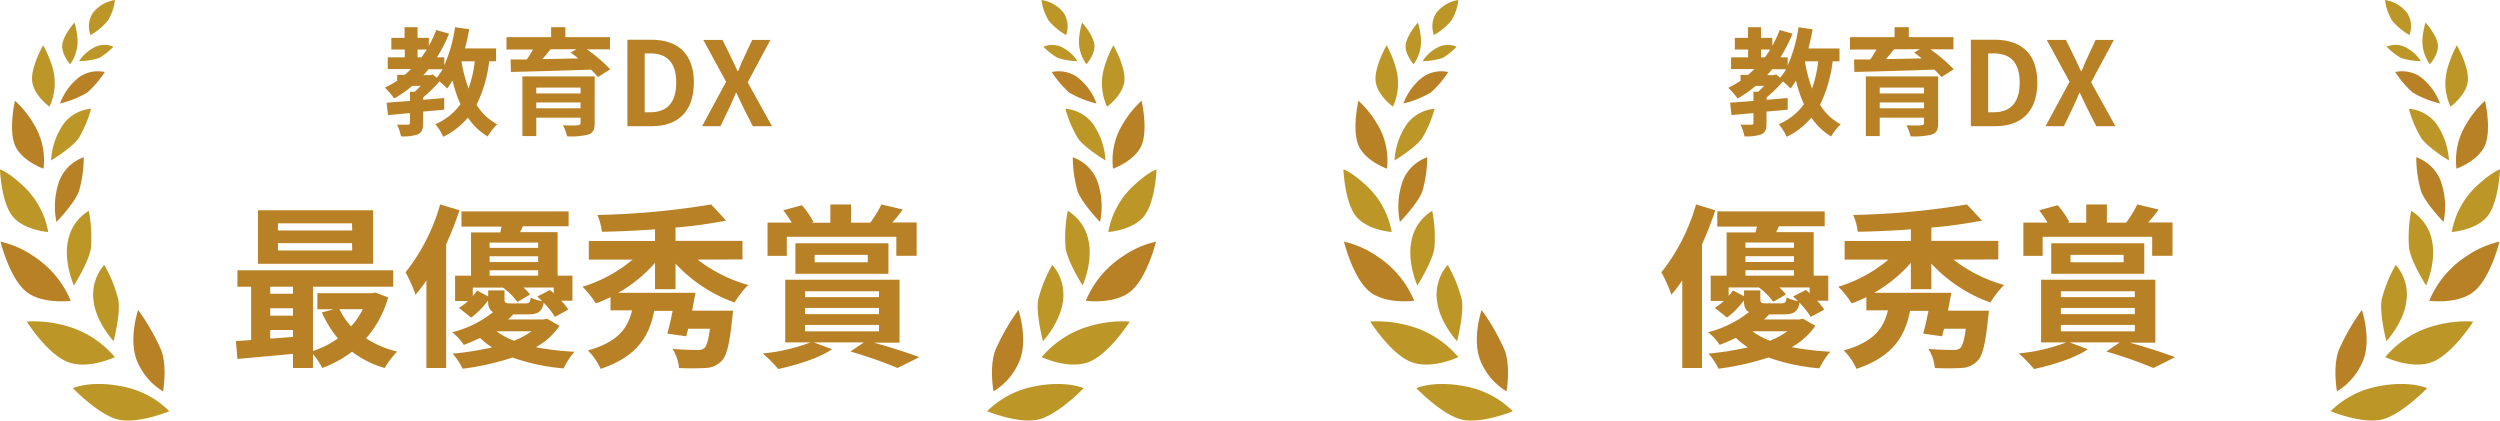 <svg xmlns="http://www.w3.org/2000/svg" width="428" height="72" viewBox="0 0 428 72">
  <defs>
    <style>
      .cls-1 {
        fill: #b98126;
      }

      .cls-2 {
        fill: #bc9727;
      }
    </style>
  </defs>
  <g id="レイヤー_2" data-name="レイヤー 2">
    <g id="レイヤー_1-2" data-name="レイヤー 1">
      <g>
        <g>
          <path class="cls-1" d="M400.09,67a10.92,10.92,0,0,0,4.56-5.5c1.32-3.72-.3-8.43-.3-8.43a36.55,36.55,0,0,0-4,7C399.35,63,400.09,67,400.09,67Z"/>
          <path class="cls-2" d="M399,70.4a15.54,15.54,0,0,1,8.16-4.26c5.32-1.06,8.36.31,8.36.31s-3.93,4.13-7.3,5.25S399,70.4,399,70.4Z"/>
        </g>
        <g>
          <path class="cls-2" d="M408.55,58.41s3.07-3.26,3.45-7.06a7.69,7.69,0,0,0-1.85-6,23.26,23.26,0,0,0-2.42,6C407.34,53.77,408.55,58.41,408.55,58.41Z"/>
          <path class="cls-2" d="M408.34,61.14a16.68,16.68,0,0,1,8.73-5.45,19.86,19.86,0,0,1,6.35-.64s-3.43,5.44-6.91,6.88S408.34,61.14,408.34,61.14Z"/>
        </g>
        <g>
          <path class="cls-2" d="M415.35,48.88s1.8-4,1-7.71a7.68,7.68,0,0,0-3.55-5.08,23.49,23.49,0,0,0-.37,6.39C412.8,44.88,415.35,48.88,415.35,48.88Z"/>
          <path class="cls-1" d="M415.89,51.49a16.78,16.78,0,0,1,6.36-7.63,16.34,16.34,0,0,1,5.66-2.49s-1.46,6-4.22,8.41S415.89,51.49,415.89,51.49Z"/>
        </g>
        <g>
          <path class="cls-1" d="M418.33,38a13,13,0,0,0-.53-7.15,7,7,0,0,0-4.14-3.93,21.65,21.65,0,0,0,.83,5.84C415.29,34.87,418.33,38,418.33,38Z"/>
          <path class="cls-2" d="M419.74,39.72a14.16,14.16,0,0,1,4-7.62C426.54,29.41,428,29,428,29s-.18,5.42-2.07,7.92S419.74,39.72,419.74,39.72Z"/>
        </g>
        <g>
          <path class="cls-2" d="M419.26,27.47a12.15,12.15,0,0,0-2.18-6.31,6.6,6.6,0,0,0-4.68-2.54,20.21,20.21,0,0,0,2.14,5.06C415.77,25.38,419.26,27.47,419.26,27.47Z"/>
          <path class="cls-1" d="M420.55,28.88a11.9,11.9,0,0,1,1.77-7.81,17.09,17.09,0,0,1,3.12-3.83s1.13,4.92,0,7.62S420.55,28.88,420.55,28.88Z"/>
        </g>
        <g>
          <path class="cls-1" d="M417.73,17.72a10.07,10.07,0,0,0-3.29-4.51,5.56,5.56,0,0,0-4.38-.88,17.13,17.13,0,0,0,3,3.52A17.22,17.22,0,0,0,417.73,17.72Z"/>
          <path class="cls-2" d="M419.53,18.27a9.55,9.55,0,0,1-.49-6.69,19.52,19.52,0,0,1,1.57-3.83s2.11,3.66,1.89,6.09S419.53,18.27,419.53,18.27Z"/>
        </g>
        <g>
          <path class="cls-2" d="M414.46,10.47A6.79,6.79,0,0,0,411.63,8a3.82,3.82,0,0,0-3.05,0,11.29,11.29,0,0,0,2.47,1.92A11.8,11.8,0,0,0,414.46,10.47Z"/>
          <path class="cls-2" d="M416,11a6.64,6.64,0,0,1-1.27-4.38,13.8,13.8,0,0,1,.52-2.77s1.92,2.13,2.11,3.78S416,11,416,11Z"/>
        </g>
        <path class="cls-2" d="M412.5,6a4.2,4.2,0,0,0-.41-3.81A6,6,0,0,0,408.32,0a8.61,8.61,0,0,0,1.21,3.52A10.84,10.84,0,0,0,412.5,6Z"/>
      </g>
      <g>
        <g>
          <path class="cls-1" d="M257.91,67a10.92,10.92,0,0,1-4.56-5.5c-1.32-3.72.3-8.43.3-8.43a36.55,36.55,0,0,1,4,7C258.65,63,257.91,67,257.91,67Z"/>
          <path class="cls-2" d="M259,70.4a15.54,15.54,0,0,0-8.16-4.26c-5.32-1.06-8.36.31-8.36.31s3.93,4.13,7.3,5.25S259,70.4,259,70.4Z"/>
        </g>
        <g>
          <path class="cls-2" d="M249.45,58.41s-3.07-3.26-3.45-7.06a7.69,7.69,0,0,1,1.85-6,23.26,23.26,0,0,1,2.42,6C250.66,53.77,249.45,58.41,249.45,58.41Z"/>
          <path class="cls-2" d="M249.66,61.14a16.68,16.68,0,0,0-8.73-5.45,19.86,19.86,0,0,0-6.35-.64s3.43,5.44,6.91,6.88S249.66,61.14,249.66,61.14Z"/>
        </g>
        <g>
          <path class="cls-2" d="M242.65,48.88s-1.8-4-1-7.71a7.68,7.68,0,0,1,3.55-5.08,23.49,23.49,0,0,1,.37,6.39C245.2,44.88,242.65,48.88,242.65,48.88Z"/>
          <path class="cls-1" d="M242.11,51.49a16.78,16.78,0,0,0-6.36-7.63,16.34,16.34,0,0,0-5.66-2.49s1.46,6,4.22,8.41S242.11,51.49,242.11,51.49Z"/>
        </g>
        <g>
          <path class="cls-1" d="M239.67,38a13,13,0,0,1,.53-7.15,7,7,0,0,1,4.14-3.93,21.65,21.65,0,0,1-.83,5.84C242.71,34.87,239.67,38,239.67,38Z"/>
          <path class="cls-2" d="M238.26,39.72a14.16,14.16,0,0,0-4-7.62C231.46,29.41,230,29,230,29s.18,5.42,2.07,7.92S238.26,39.72,238.26,39.72Z"/>
        </g>
        <g>
          <path class="cls-2" d="M238.74,27.47a12.15,12.15,0,0,1,2.18-6.31,6.6,6.6,0,0,1,4.68-2.54,20.21,20.21,0,0,1-2.14,5.06C242.23,25.38,238.74,27.47,238.74,27.47Z"/>
          <path class="cls-1" d="M237.45,28.88a11.9,11.9,0,0,0-1.77-7.81,17.09,17.09,0,0,0-3.12-3.83s-1.13,4.92,0,7.62S237.45,28.88,237.45,28.88Z"/>
        </g>
        <g>
          <path class="cls-1" d="M240.27,17.72a10.07,10.07,0,0,1,3.29-4.51,5.56,5.56,0,0,1,4.38-.88,17.13,17.13,0,0,1-3,3.52A17.22,17.22,0,0,1,240.27,17.72Z"/>
          <path class="cls-2" d="M238.47,18.27a9.55,9.55,0,0,0,.49-6.69,19.52,19.52,0,0,0-1.57-3.83s-2.11,3.66-1.89,6.09S238.47,18.27,238.47,18.27Z"/>
        </g>
        <g>
          <path class="cls-2" d="M243.54,10.47A6.79,6.79,0,0,1,246.37,8a3.82,3.82,0,0,1,3,0A11.29,11.29,0,0,1,247,9.91,11.8,11.8,0,0,1,243.54,10.47Z"/>
          <path class="cls-2" d="M242,11a6.64,6.64,0,0,0,1.27-4.38,13.8,13.8,0,0,0-.52-2.77S240.85,6,240.66,7.63,242,11,242,11Z"/>
        </g>
        <path class="cls-2" d="M245.5,6a4.2,4.2,0,0,1,.41-3.81A6,6,0,0,1,249.68,0a8.61,8.61,0,0,1-1.21,3.52A10.84,10.84,0,0,1,245.5,6Z"/>
      </g>
      <g>
        <path class="cls-1" d="M313.75,10.5a23,23,0,0,1-2.16,7.44,9.16,9.16,0,0,0,3.54,3.34,9.3,9.3,0,0,0-1.64,2.08,10.61,10.61,0,0,1-3.38-3.22,13,13,0,0,1-4.22,3.28,10,10,0,0,0-1.36-2.16,10.16,10.16,0,0,0,4.3-3.42,22.48,22.48,0,0,1-1.36-4.06,15,15,0,0,1-.92,1.38,11.93,11.93,0,0,0-1.32-1.22,21.34,21.34,0,0,1-2.8,2.74v.4c1.2-.08,2.42-.2,3.62-.3v2c-1.2.12-2.42.22-3.62.32v2c0,1-.18,1.56-.9,1.9a7.36,7.36,0,0,1-2.88.34,8,8,0,0,0-.68-2c.76,0,1.64,0,1.88,0s.34-.06.34-.28v-1.7l-3.76.34-.24-2.12,4-.3V15.7H301c.34-.3.7-.64,1-1h-1.42a20.49,20.49,0,0,1-3.1,2.16,14.69,14.69,0,0,0-1.6-1.82,18,18,0,0,0,2.1-1.22v-1h1.28c.38-.32.74-.66,1.1-1h-4v-2h2.92V8.48H297v-2h2.26V4.66h2.22V6.48h1.94V7.84a19.62,19.62,0,0,0,1.26-2.7l2.2.62a24.22,24.22,0,0,1-2.08,4.06h1.26v1.36a24.13,24.13,0,0,0,1.84-6.52l2.42.36c-.2,1.12-.44,2.22-.72,3.28h5.32v2.2Zm-12.26-.68h.66c.32-.44.62-.88.9-1.34h-1.56Zm2.58,2.92.7.56a10,10,0,0,0,1-1.44h-2.38c-.28.34-.56.68-.86,1h1.16ZM309,10.5a25.22,25.22,0,0,0,1.22,4.66,21.32,21.32,0,0,0,1.06-4.66Z"/>
        <path class="cls-1" d="M330.47,8.44a26.59,26.59,0,0,1,4,3.42l-2.1,1.34a13.33,13.33,0,0,0-1.2-1.28c-5,.18-10.2.32-13.7.4l-.06-2.14,2.78,0c.38-.54.74-1.14,1.06-1.7h-4.54V6.36h7.64V4.66h2.44v1.7h7.64V8.44Zm1.34,12.68c0,1.12-.28,1.62-1.1,1.92a12.49,12.49,0,0,1-3.62.3,9.44,9.44,0,0,0-.7-1.9c1,.06,2.24.06,2.54,0s.46-.1.46-.38v-.92h-7.58v3.16h-2.38V13.08h12.38Zm-10-6.12v1h7.58V15Zm7.58,3.54v-1h-7.58v1Zm-5.14-10.1c-.44.56-.92,1.14-1.38,1.68L329,10c-.44-.36-.88-.7-1.3-1l1-.58Z"/>
        <path class="cls-1" d="M337.41,6.8h4.06c4.52,0,7.32,2.34,7.32,7.34s-2.8,7.46-7.16,7.46h-4.22Zm3.88,12.42c2.76,0,4.48-1.48,4.48-5.08s-1.72-5-4.48-5h-.92V19.22Z"/>
        <path class="cls-1" d="M354.31,14l-3.9-7.16h3.28l1.48,3c.34.7.66,1.42,1.1,2.34h.1c.36-.92.66-1.64,1-2.34l1.4-3h3.12L358,14.1l4.16,7.5h-3.28l-1.66-3.28c-.38-.76-.72-1.54-1.16-2.44H356c-.38.9-.72,1.68-1.08,2.44l-1.58,3.28h-3.14Z"/>
        <path class="cls-1" d="M293.66,36a58.32,58.32,0,0,1-2.28,5.82V63H288V48a23.93,23.93,0,0,1-1.86,2.46,24.82,24.82,0,0,0-1.71-3.84A33.43,33.43,0,0,0,290.36,35Zm17.13,19.77a11.78,11.78,0,0,1-4.05,3.66,47.43,47.43,0,0,0,6.6.78,13.7,13.7,0,0,0-1.86,2.85,34.44,34.44,0,0,1-8.73-1.86,45.81,45.81,0,0,1-8.55,1.92,10.7,10.7,0,0,0-1.71-2.58,53.12,53.12,0,0,0,6.75-1.08,13.7,13.7,0,0,1-2.07-1.62c-.84.42-1.77.81-2.76,1.2a9,9,0,0,0-2-2.16,18.46,18.46,0,0,0,7-3.45c-.63-.36-.84-1-.87-2a13.37,13.37,0,0,1-2.88,2.94l-2.1-1.68a8.15,8.15,0,0,0,1.56-1.17h-2.25V47.2h2.73V39.79h4.95c.09-.33.15-.69.24-1H294V36.19h18.39v2.55h-7.83l-.48,1h6.42V47.2H313v4.29h-1.89a11.44,11.44,0,0,1,1.2,1.53L310,54.25a14.94,14.94,0,0,0-1.92-2.43c-.27,1.53-1,2-2.67,2h-2.52a8.27,8.27,0,0,1-.9.87h6.09l.6-.12Zm-9.42-6.06v1.5c0,.63.18.72,1,.72H305c.6,0,.75-.18.87-1a7.45,7.45,0,0,0,1.95.63c-.27-.27-.57-.57-.84-.81l2.19-1.11c.21.18.42.36.63.57v-1h-5.19a8.19,8.19,0,0,1,1.14,1.2l-2.16,1.26a11.4,11.4,0,0,0-2.49-2.46h-5.16v1.44a10.19,10.19,0,0,0,.75-.93l1.89,1V49.72Zm-2.55-8.19v.9h8.31v-.9Zm8.31,2.34h-8.31v1h8.31Zm-8.31,3.33h8.31v-.93h-8.31ZM300,56.71a12.11,12.11,0,0,0,3,1.62,13,13,0,0,0,3-1.62Z"/>
        <path class="cls-1" d="M334.43,44.44a25.08,25.08,0,0,0,8.67,4.35,15.21,15.21,0,0,0-2.34,3,25.36,25.36,0,0,1-10.11-6.66v4.38h-3.51V45a24.47,24.47,0,0,1-6.3,5.13h13.23c-.18,1-.39,2-.57,3.06h7s-.09.93-.15,1.38c-.45,4.32-.93,6.39-1.83,7.23A3.92,3.92,0,0,1,335.69,63a43,43,0,0,1-4.44,0,7.46,7.46,0,0,0-1.11-3.27c1.62.15,3.39.18,4.14.18a2,2,0,0,0,1.26-.27c.42-.36.75-1.38,1-3.36h-3.72c-.12.48-.24.9-.33,1.29l-3.24-.45c.3-1.08.63-2.49.9-3.9H327c-.84,4.29-2.88,7.83-9.18,9.93A10.22,10.22,0,0,0,315.65,60c5.25-1.47,6.87-3.93,7.56-6.87h-3.69V50.86A20.14,20.14,0,0,1,317,51.94a15.85,15.85,0,0,0-2.28-2.85,24.23,24.23,0,0,0,8.58-4.65H315.8V41.26h11.34v-2c-3.09.24-6.21.36-9.09.42a10.5,10.5,0,0,0-.78-2.88A133.67,133.67,0,0,0,336.74,35l2.58,2.76a79.68,79.68,0,0,1-8.67,1.2v2.28h11.46v3.18Z"/>
        <path class="cls-1" d="M364.61,58.66c2.82.78,5.88,1.77,7.77,2.49L368.66,63a74.71,74.71,0,0,0-8.07-2.82l2.31-1.56h-8.58l3.12,1.17c-2.28,1.56-6.09,2.7-9.21,3.39a22.19,22.19,0,0,0-2.64-2.67,31.2,31.2,0,0,0,8.16-1.89h-4.32V47.89H369V58.66ZM349.7,43.81h-3.3v-5.7h4.14A22,22,0,0,0,349.1,36l3.18-.87a15.76,15.76,0,0,1,2,2.88l-.36.12h3.24V35h3.54v3.12H364A19.88,19.88,0,0,0,365.9,35l3.66.87a25,25,0,0,1-1.8,2.22h4.17v5.7h-3.48V40.54H349.7Zm1.47,3.06V41.65H367.1v5.22Zm1.65,4h12.66v-1H352.82Zm0,2.91h12.66V52.72H352.82Zm0,2.94h12.66V55.63H352.82Zm1.65-11.82h9.09V43.63h-9.09Z"/>
      </g>
      <g>
        <g>
          <path class="cls-1" d="M170.09,67a10.92,10.92,0,0,0,4.56-5.5c1.32-3.72-.3-8.43-.3-8.43a36.55,36.55,0,0,0-4,7C169.35,63,170.09,67,170.09,67Z"/>
          <path class="cls-2" d="M169,70.4a15.54,15.54,0,0,1,8.16-4.26c5.32-1.06,8.36.31,8.36.31s-3.93,4.13-7.3,5.25S169,70.4,169,70.4Z"/>
        </g>
        <g>
          <path class="cls-2" d="M178.55,58.41s3.07-3.26,3.45-7.06a7.69,7.69,0,0,0-1.85-6,23.26,23.26,0,0,0-2.42,6C177.34,53.77,178.55,58.41,178.55,58.41Z"/>
          <path class="cls-2" d="M178.34,61.14a16.68,16.68,0,0,1,8.73-5.45,19.86,19.86,0,0,1,6.35-.64s-3.43,5.44-6.91,6.88S178.34,61.14,178.34,61.14Z"/>
        </g>
        <g>
          <path class="cls-2" d="M185.35,48.88s1.8-4,1-7.71a7.68,7.68,0,0,0-3.55-5.08,23.49,23.49,0,0,0-.37,6.39C182.8,44.88,185.35,48.88,185.35,48.88Z"/>
          <path class="cls-1" d="M185.89,51.49a16.78,16.78,0,0,1,6.36-7.63,16.34,16.34,0,0,1,5.66-2.49s-1.46,6-4.22,8.41S185.89,51.49,185.89,51.49Z"/>
        </g>
        <g>
          <path class="cls-1" d="M188.33,38a13,13,0,0,0-.53-7.15,7,7,0,0,0-4.14-3.93,21.65,21.65,0,0,0,.83,5.84C185.29,34.87,188.33,38,188.33,38Z"/>
          <path class="cls-2" d="M189.74,39.72a14.16,14.16,0,0,1,4-7.62C196.54,29.41,198,29,198,29s-.18,5.42-2.07,7.92S189.74,39.72,189.74,39.72Z"/>
        </g>
        <g>
          <path class="cls-2" d="M189.26,27.47a12.15,12.15,0,0,0-2.18-6.31,6.6,6.6,0,0,0-4.68-2.54,20.21,20.21,0,0,0,2.14,5.06C185.77,25.38,189.26,27.47,189.26,27.47Z"/>
          <path class="cls-1" d="M190.55,28.88a11.9,11.9,0,0,1,1.77-7.81,17.09,17.09,0,0,1,3.12-3.83s1.13,4.92,0,7.62S190.55,28.88,190.55,28.88Z"/>
        </g>
        <g>
          <path class="cls-1" d="M187.73,17.72a10.07,10.07,0,0,0-3.29-4.51,5.56,5.56,0,0,0-4.38-.88,17.13,17.13,0,0,0,3,3.52A17.22,17.22,0,0,0,187.73,17.72Z"/>
          <path class="cls-2" d="M189.53,18.27a9.55,9.55,0,0,1-.49-6.69,19.52,19.52,0,0,1,1.57-3.83s2.11,3.66,1.89,6.09S189.53,18.27,189.53,18.27Z"/>
        </g>
        <g>
          <path class="cls-2" d="M184.46,10.47A6.79,6.79,0,0,0,181.63,8a3.82,3.82,0,0,0-3,0,11.29,11.29,0,0,0,2.47,1.92A11.8,11.8,0,0,0,184.46,10.47Z"/>
          <path class="cls-2" d="M186,11a6.64,6.64,0,0,1-1.27-4.38,13.8,13.8,0,0,1,.52-2.77s1.92,2.13,2.11,3.78S186,11,186,11Z"/>
        </g>
        <path class="cls-2" d="M182.5,6a4.2,4.2,0,0,0-.41-3.81A6,6,0,0,0,178.32,0a8.61,8.61,0,0,0,1.21,3.52A10.84,10.84,0,0,0,182.5,6Z"/>
      </g>
      <g>
        <g>
          <path class="cls-1" d="M27.91,67a10.92,10.92,0,0,1-4.56-5.5c-1.32-3.72.3-8.43.3-8.43a36.55,36.55,0,0,1,4,7C28.65,63,27.91,67,27.91,67Z"/>
          <path class="cls-2" d="M29,70.4a15.54,15.54,0,0,0-8.16-4.26c-5.32-1.06-8.36.31-8.36.31s3.93,4.13,7.3,5.25S29,70.4,29,70.4Z"/>
        </g>
        <g>
          <path class="cls-2" d="M19.45,58.41S16.38,55.15,16,51.35a7.69,7.69,0,0,1,1.85-6,23.26,23.26,0,0,1,2.42,6C20.66,53.77,19.45,58.41,19.45,58.41Z"/>
          <path class="cls-2" d="M19.66,61.14a16.68,16.68,0,0,0-8.73-5.45,19.86,19.86,0,0,0-6.35-.64S8,60.49,11.49,61.93,19.66,61.14,19.66,61.14Z"/>
        </g>
        <g>
          <path class="cls-2" d="M12.65,48.88s-1.8-4-1-7.71a7.68,7.68,0,0,1,3.55-5.08,23.49,23.49,0,0,1,.37,6.39C15.2,44.88,12.65,48.88,12.65,48.88Z"/>
          <path class="cls-1" d="M12.11,51.49a16.78,16.78,0,0,0-6.36-7.63A16.34,16.34,0,0,0,.09,41.37s1.46,6,4.22,8.41S12.11,51.49,12.11,51.49Z"/>
        </g>
        <g>
          <path class="cls-1" d="M9.67,38a13,13,0,0,1,.53-7.15,7,7,0,0,1,4.14-3.93,21.65,21.65,0,0,1-.83,5.84C12.71,34.87,9.67,38,9.67,38Z"/>
          <path class="cls-2" d="M8.26,39.72a14.16,14.16,0,0,0-4-7.62C1.46,29.41,0,29,0,29s.18,5.42,2.07,7.92S8.26,39.72,8.26,39.72Z"/>
        </g>
        <g>
          <path class="cls-2" d="M8.74,27.47a12.15,12.15,0,0,1,2.18-6.31,6.6,6.6,0,0,1,4.68-2.54,20.21,20.21,0,0,1-2.14,5.06C12.23,25.38,8.74,27.47,8.74,27.47Z"/>
          <path class="cls-1" d="M7.45,28.88a11.9,11.9,0,0,0-1.77-7.81,17.09,17.09,0,0,0-3.12-3.83s-1.13,4.92,0,7.62S7.45,28.88,7.45,28.88Z"/>
        </g>
        <g>
          <path class="cls-1" d="M10.27,17.72a10.07,10.07,0,0,1,3.29-4.51,5.56,5.56,0,0,1,4.38-.88,17.13,17.13,0,0,1-3,3.52A17.22,17.22,0,0,1,10.27,17.72Z"/>
          <path class="cls-2" d="M8.47,18.27A9.55,9.55,0,0,0,9,11.58,19.52,19.52,0,0,0,7.39,7.75S5.28,11.41,5.5,13.84,8.47,18.27,8.47,18.27Z"/>
        </g>
        <g>
          <path class="cls-2" d="M13.54,10.47A6.79,6.79,0,0,1,16.37,8a3.82,3.82,0,0,1,3.05,0A11.29,11.29,0,0,1,17,9.91,11.8,11.8,0,0,1,13.54,10.47Z"/>
          <path class="cls-2" d="M12,11a6.64,6.64,0,0,0,1.27-4.38,13.8,13.8,0,0,0-.52-2.77S10.85,6,10.66,7.63,12,11,12,11Z"/>
        </g>
        <path class="cls-2" d="M15.5,6a4.2,4.2,0,0,1,.41-3.81A6,6,0,0,1,19.68,0a8.61,8.61,0,0,1-1.21,3.52A10.84,10.84,0,0,1,15.5,6Z"/>
      </g>
      <g>
        <path class="cls-1" d="M83.75,10.5a23,23,0,0,1-2.16,7.44,9.16,9.16,0,0,0,3.54,3.34,9.3,9.3,0,0,0-1.64,2.08,10.61,10.61,0,0,1-3.38-3.22,13,13,0,0,1-4.22,3.28,10,10,0,0,0-1.36-2.16,10.16,10.16,0,0,0,4.3-3.42,22.48,22.48,0,0,1-1.36-4.06,15,15,0,0,1-.92,1.38,11.93,11.93,0,0,0-1.32-1.22,21.34,21.34,0,0,1-2.8,2.74v.4c1.2-.08,2.42-.2,3.62-.3v2c-1.2.12-2.42.22-3.62.32v2c0,1-.18,1.56-.9,1.9a7.36,7.36,0,0,1-2.88.34,8,8,0,0,0-.68-2c.76,0,1.64,0,1.88,0s.34-.06.34-.28v-1.7l-3.76.34-.24-2.12,4-.3V15.7H71c.34-.3.7-.64,1-1H70.59a20.49,20.49,0,0,1-3.1,2.16A14.69,14.69,0,0,0,65.89,15,18,18,0,0,0,68,13.82v-1h1.28c.38-.32.74-.66,1.1-1h-4v-2h2.92V8.48H67v-2h2.26V4.66h2.22V6.48h1.94V7.84a19.62,19.62,0,0,0,1.26-2.7l2.2.62a24.22,24.22,0,0,1-2.08,4.06h1.26v1.36a24.13,24.13,0,0,0,1.84-6.52L80.33,5c-.2,1.12-.44,2.22-.72,3.28h5.32v2.2ZM71.49,9.82h.66c.32-.44.62-.88.9-1.34H71.49Zm2.58,2.92.7.56a10,10,0,0,0,1-1.44H73.35c-.28.34-.56.68-.86,1h1.16ZM79,10.5a25.22,25.22,0,0,0,1.22,4.66,21.32,21.32,0,0,0,1.06-4.66Z"/>
        <path class="cls-1" d="M100.47,8.44a26.59,26.59,0,0,1,4,3.42l-2.1,1.34a13.33,13.33,0,0,0-1.2-1.28c-5,.18-10.2.32-13.7.4l-.06-2.14,2.78,0c.38-.54.74-1.14,1.06-1.7H86.71V6.36h7.64V4.66h2.44v1.7h7.64V8.44Zm1.34,12.68c0,1.12-.28,1.62-1.1,1.92a12.49,12.49,0,0,1-3.62.3,9.44,9.44,0,0,0-.7-1.9c1,.06,2.24.06,2.54,0s.46-.1.46-.38v-.92H91.81v3.16H89.43V13.08h12.38ZM91.81,15v1h7.58V15Zm7.58,3.54v-1H91.81v1ZM94.25,8.44c-.44.56-.92,1.14-1.38,1.68L99,10c-.44-.36-.88-.7-1.3-1l1-.58Z"/>
        <path class="cls-1" d="M107.41,6.8h4.06c4.52,0,7.32,2.34,7.32,7.34s-2.8,7.46-7.16,7.46h-4.22Zm3.88,12.42c2.76,0,4.48-1.48,4.48-5.08s-1.72-5-4.48-5h-.92V19.22Z"/>
        <path class="cls-1" d="M124.31,14l-3.9-7.16h3.28l1.48,3c.34.7.66,1.42,1.1,2.34h.1c.36-.92.66-1.64,1-2.34l1.4-3h3.12L128,14.1l4.16,7.5h-3.28l-1.66-3.28c-.38-.76-.72-1.54-1.16-2.44H126c-.38.9-.72,1.68-1.08,2.44l-1.58,3.28h-3.14Z"/>
        <path class="cls-1" d="M66.45,50.92a17.88,17.88,0,0,1-3.78,7A16.77,16.77,0,0,0,68,60.19,14.78,14.78,0,0,0,65.85,63a16.81,16.81,0,0,1-5.58-2.79A19.55,19.55,0,0,1,55.17,63a13.26,13.26,0,0,0-1.59-2.4V63H50.16V60.58c-3.45.33-6.87.63-9.51.87l-.27-3.06c.78-.06,1.68-.09,2.61-.18V49.09H40.65V46.27H67.32v2.82H53.58v11a15.4,15.4,0,0,0,4.26-2.16,18.37,18.37,0,0,1-2.73-4.44l2-.54H54.33V50.2h9.33l.6-.12Zm-2.58-5.76H44.16V36H63.87ZM46.26,49.09v1.2h3.9v-1.2Zm0,4.95h3.9V52.78h-3.9Zm0,3.93c1.26-.09,2.58-.18,3.9-.3V56.5h-3.9Zm14-19.74H47.58v1.23H60.3Zm0,3.39H47.58v1.26H60.3ZM58.11,52.93a11.61,11.61,0,0,0,2,2.94,12.56,12.56,0,0,0,2-2.94Z"/>
        <path class="cls-1" d="M78.66,36a58.32,58.32,0,0,1-2.28,5.82V63H73V48a23.93,23.93,0,0,1-1.86,2.46,24.82,24.82,0,0,0-1.71-3.84A33.43,33.43,0,0,0,75.36,35ZM95.79,55.78a11.78,11.78,0,0,1-4.05,3.66,47.43,47.43,0,0,0,6.6.78,13.7,13.7,0,0,0-1.86,2.85,34.44,34.44,0,0,1-8.73-1.86,45.81,45.81,0,0,1-8.55,1.92,10.7,10.7,0,0,0-1.71-2.58,53.12,53.12,0,0,0,6.75-1.08,13.7,13.7,0,0,1-2.07-1.62c-.84.42-1.77.81-2.76,1.2a9,9,0,0,0-2-2.16,18.46,18.46,0,0,0,7-3.45c-.63-.36-.84-1-.87-2a13.37,13.37,0,0,1-2.88,2.94l-2.1-1.68a8.15,8.15,0,0,0,1.56-1.17H77.91V47.2h2.73V39.79h5c.09-.33.15-.69.24-1H79V36.19H97.35v2.55H89.52l-.48,1h6.42V47.2H98v4.29H96.09A11.44,11.44,0,0,1,97.29,53L95,54.25a14.94,14.94,0,0,0-1.92-2.43c-.27,1.53-1,2-2.67,2H87.87a8.27,8.27,0,0,1-.9.87h6.09l.6-.12Zm-9.42-6.06v1.5c0,.63.18.72,1,.72H90c.6,0,.75-.18.87-1a7.45,7.45,0,0,0,1.95.63c-.27-.27-.57-.57-.84-.81l2.19-1.11c.21.18.42.36.63.57v-1H89.61a8.19,8.19,0,0,1,1.14,1.2L88.59,51.7a11.4,11.4,0,0,0-2.49-2.46H80.94v1.44a10.19,10.19,0,0,0,.75-.93l1.89,1V49.72Zm-2.55-8.19v.9h8.31v-.9Zm8.31,2.34H83.82v1h8.31ZM83.82,47.2h8.31v-.93H83.82ZM85,56.71a12.11,12.11,0,0,0,3,1.62,13,13,0,0,0,3-1.62Z"/>
        <path class="cls-1" d="M119.43,44.44a25.08,25.08,0,0,0,8.67,4.35,15.21,15.21,0,0,0-2.34,3,25.36,25.36,0,0,1-10.11-6.66v4.38h-3.51V45a24.47,24.47,0,0,1-6.3,5.13h13.23c-.18,1-.39,2-.57,3.06h7s-.09.93-.15,1.38c-.45,4.32-.93,6.39-1.83,7.23A3.92,3.92,0,0,1,120.69,63a43,43,0,0,1-4.44,0,7.46,7.46,0,0,0-1.11-3.27c1.62.15,3.39.18,4.14.18a2,2,0,0,0,1.26-.27c.42-.36.75-1.38,1-3.36h-3.72c-.12.48-.24.9-.33,1.29l-3.24-.45c.3-1.08.63-2.49.9-3.9H112c-.84,4.29-2.88,7.83-9.18,9.93A10.22,10.22,0,0,0,100.65,60c5.25-1.47,6.87-3.93,7.56-6.87h-3.69V50.86A20.14,20.14,0,0,1,102,51.94a15.85,15.85,0,0,0-2.28-2.85,24.23,24.23,0,0,0,8.58-4.65H100.8V41.26h11.34v-2c-3.09.24-6.21.36-9.09.42a10.5,10.5,0,0,0-.78-2.88A133.67,133.67,0,0,0,121.74,35l2.58,2.76a79.68,79.68,0,0,1-8.67,1.2v2.28h11.46v3.18Z"/>
        <path class="cls-1" d="M149.61,58.66c2.82.78,5.88,1.77,7.77,2.49L153.66,63a74.71,74.71,0,0,0-8.07-2.82l2.31-1.56h-8.58l3.12,1.17c-2.28,1.56-6.09,2.7-9.21,3.39a22.19,22.19,0,0,0-2.64-2.67,31.2,31.2,0,0,0,8.16-1.89h-4.32V47.89H154V58.66ZM134.7,43.81h-3.3v-5.7h4.14A22,22,0,0,0,134.1,36l3.18-.87a15.76,15.76,0,0,1,2,2.88l-.36.12h3.24V35h3.54v3.12H149A19.88,19.88,0,0,0,150.9,35l3.66.87a25,25,0,0,1-1.8,2.22h4.17v5.7h-3.48V40.54H134.7Zm1.47,3.06V41.65H152.1v5.22Zm1.65,4h12.66v-1H137.82Zm0,2.91h12.66V52.72H137.82Zm0,2.94h12.66V55.63H137.82Zm1.65-11.82h9.09V43.63h-9.09Z"/>
      </g>
    </g>
  </g>
</svg>
